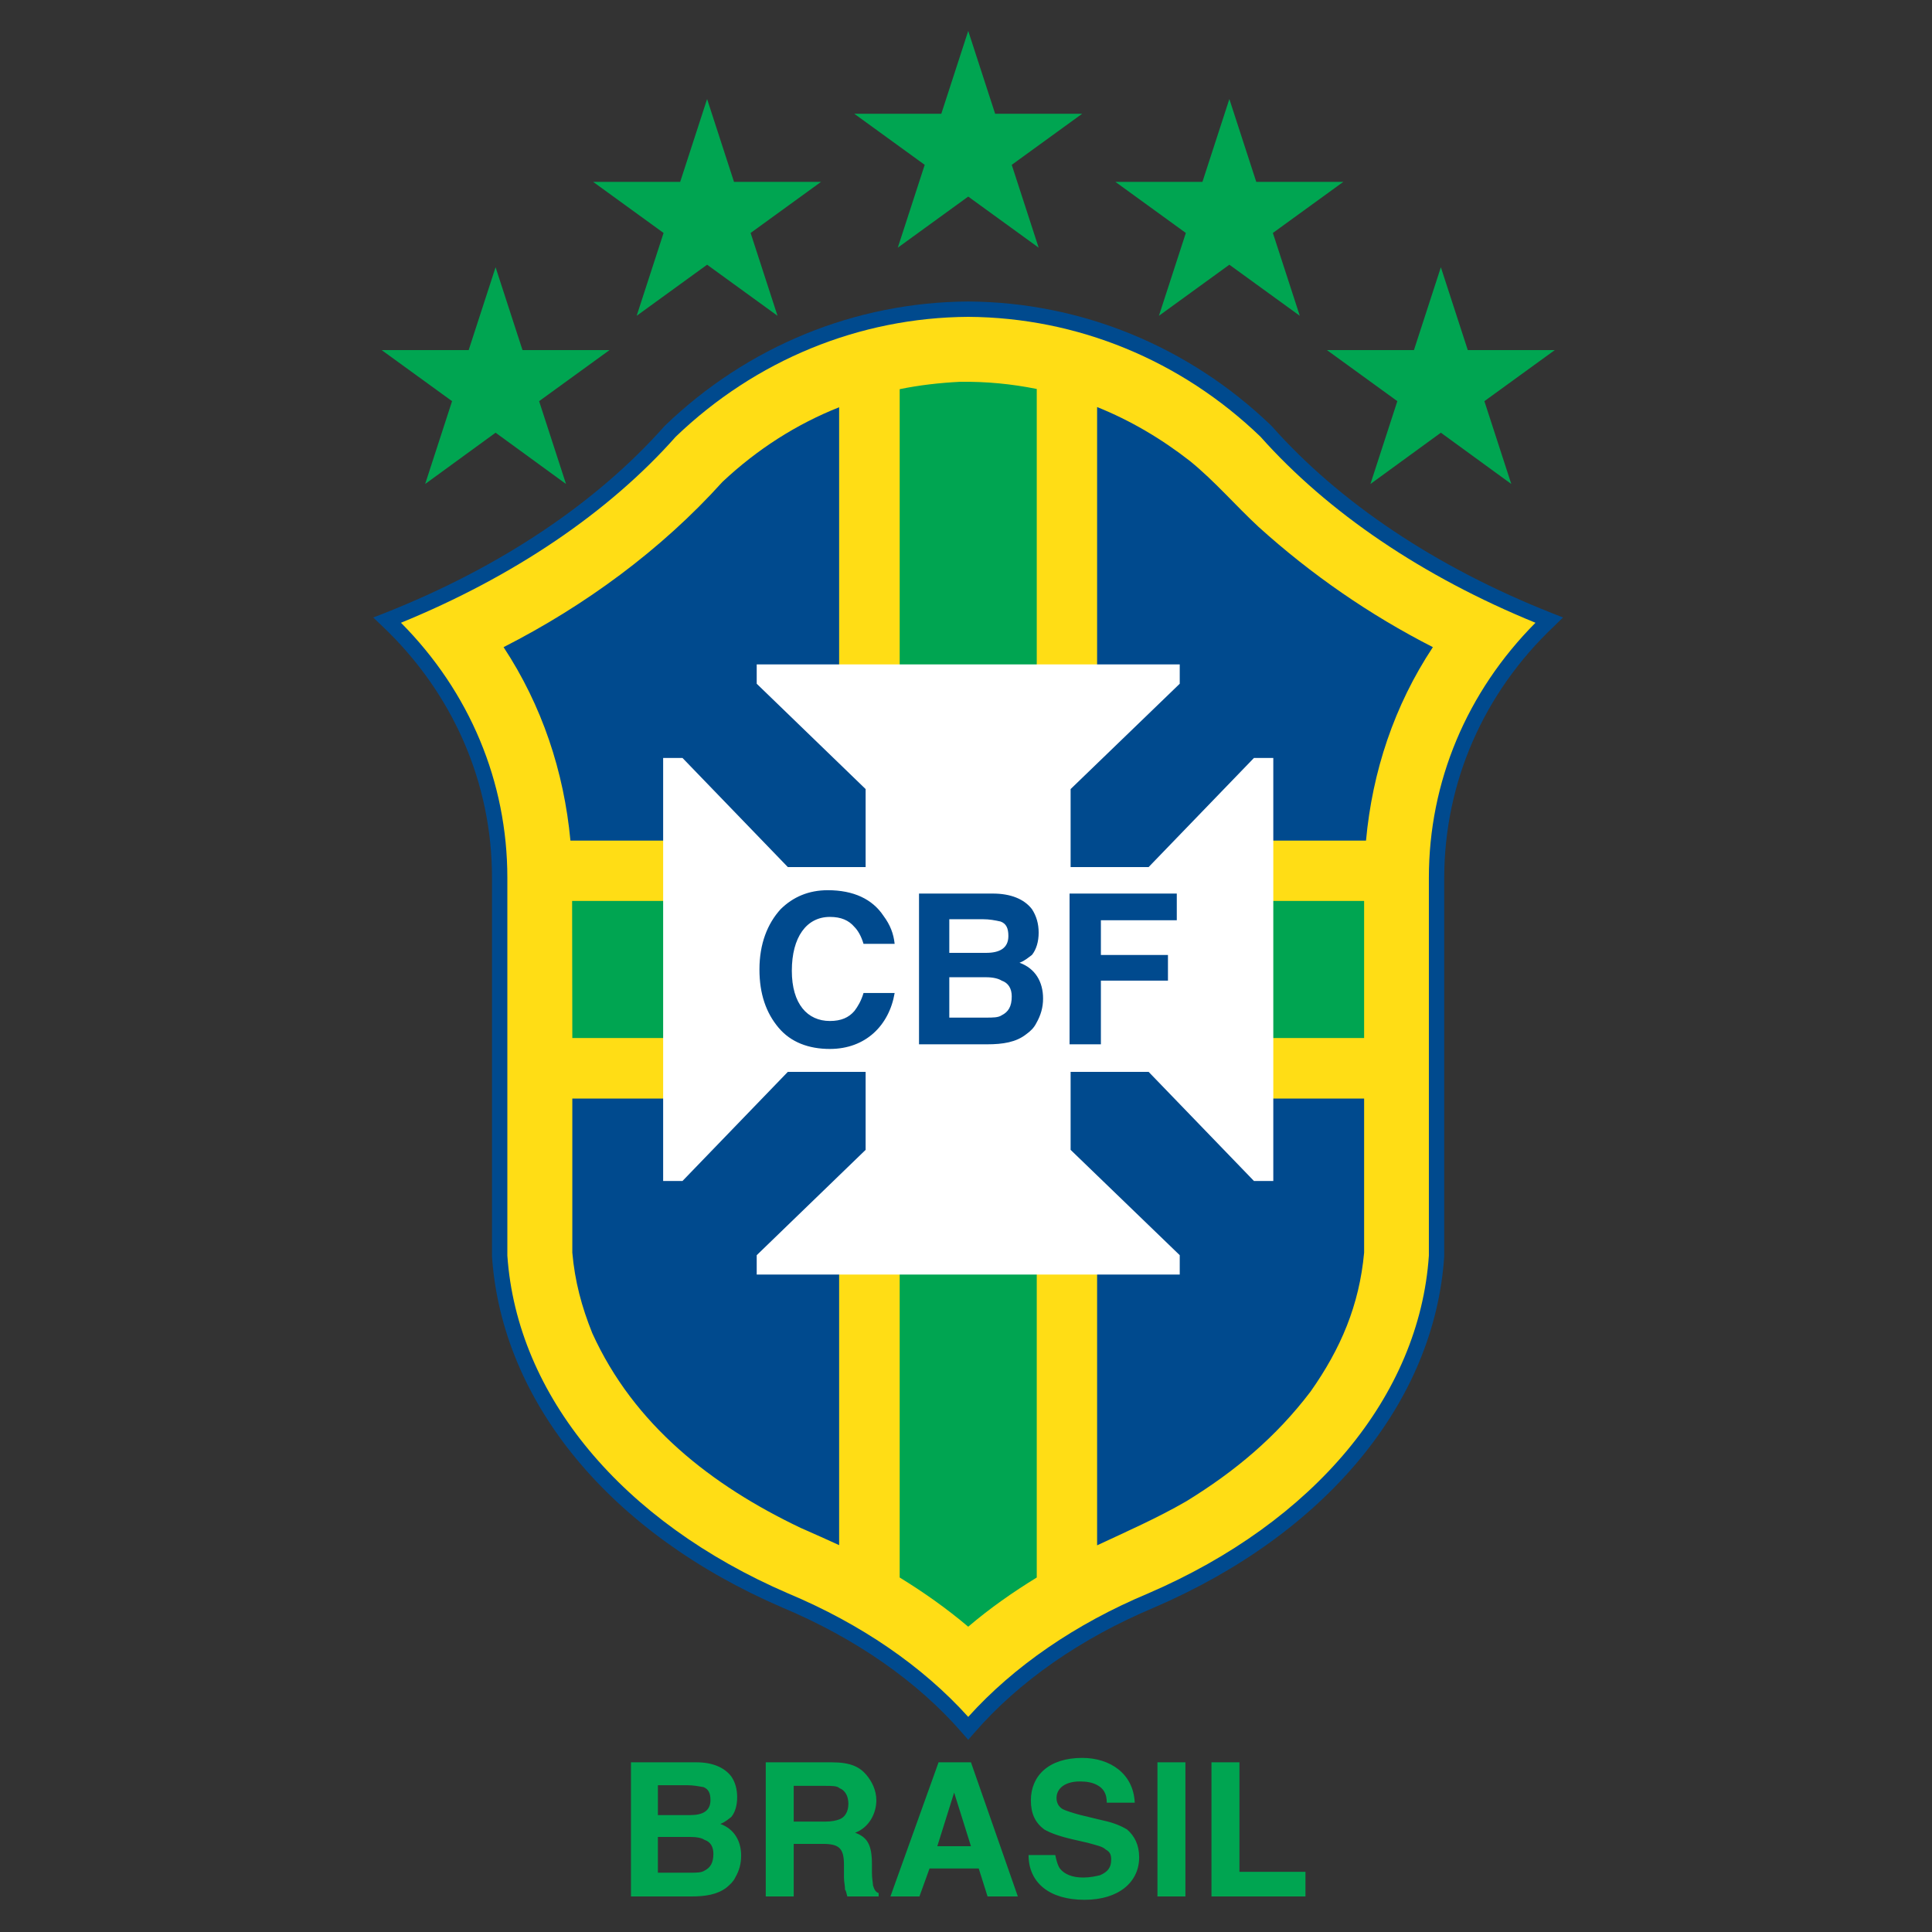 <?xml version="1.0" encoding="iso-8859-1"?>
<!-- Generator: Adobe Illustrator 25.0.1, SVG Export Plug-In . SVG Version: 6.00 Build 0)  -->
<svg version="1.1" id="Layer_1" xmlns="http://www.w3.org/2000/svg" xmlns:xlink="http://www.w3.org/1999/xlink" x="0px" y="0px"
	 viewBox="0 0 250 250" style="enable-background:new 0 0 250 250;" xml:space="preserve">
<rect x="0" y="0" width="250" height="250" fill="#333333" stroke="none"/>
<g>
	<path style="fill-rule:evenodd;clip-rule:evenodd;fill:#004A8E;" d="M86.056,55.066l-0.027,0.027l-0.027,0.027
		c-8.788,9.93-21.302,18.31-36.239,24.213l-1.469,0.571l1.142,1.088c9.169,8.679,14.229,20.269,14.229,32.593v48.971v0.027
		c1.279,18.881,15.317,35.858,37.572,45.434c9.467,3.972,17.521,9.576,23.288,16.242l0.762,0.871l0.762-0.871
		c5.768-6.666,13.821-12.27,23.288-16.242c22.255-9.577,36.293-26.553,37.545-45.434v-0.027v-48.971
		c0.027-12.324,5.06-23.914,14.256-32.593l1.116-1.088l-1.442-0.571c-14.936-5.904-27.478-14.283-36.266-24.213l-0.027-0.027
		l-0.027-0.027c-10.665-10.257-24.594-15.97-39.204-16.052C110.651,39.096,96.721,44.809,86.056,55.066L86.056,55.066z"/>
	<path style="fill-rule:evenodd;clip-rule:evenodd;fill:#FFDD15;" d="M125.288,41c14.093,0.082,27.533,5.604,37.816,15.508
		c8.733,9.821,21.003,18.119,35.586,24.077c-8.896,8.951-13.794,20.595-13.794,33.001c0,0,0,48.781,0,48.89
		c-1.224,18.119-14.8,34.443-36.348,43.72c-9.359,3.917-17.358,9.413-23.261,15.97c-5.904-6.557-13.93-12.052-23.288-15.97
		c-21.52-9.278-35.096-25.601-36.348-43.72c0-0.109,0-48.89,0-48.89c0-12.406-4.87-24.05-13.766-33.001
		c14.555-5.958,26.852-14.256,35.558-24.077C97.755,46.605,111.195,41.082,125.288,41L125.288,41z M108.583,52.699V87.06h33.382
		V52.672c4.272,1.714,8.298,4.081,12.025,6.992c3.211,2.612,5.849,5.713,8.869,8.515c6.802,6.148,14.392,11.399,22.554,15.562
		c-5.006,7.563-7.835,16.106-8.651,25.03h-13.086v33.382h12.841v19.942c-0.626,6.801-3.02,12.433-6.938,17.983
		c-4.489,5.904-9.767,10.311-16.052,14.175c-3.754,2.177-7.672,3.89-11.562,5.713v-36.13h-33.382v36.103
		c-0.762-0.354-1.551-0.707-2.34-1.061l-2.639-1.17c-11.536-5.496-21.574-13.331-26.961-25.193c-1.388-3.455-2.258-6.72-2.585-10.42
		v-19.942h12.814v-33.382H73.814c-0.844-8.951-3.673-17.466-8.652-25.03c10.529-5.36,20.405-12.597,28.322-21.384
		C98,58.113,103.088,54.876,108.583,52.699L108.583,52.699z"/>
	<path style="fill-rule:evenodd;clip-rule:evenodd;fill:#00A551;" d="M156.765,245.4v-17.358h3.618v14.174h8.543v3.183H156.765
		L156.765,245.4z M153.392,228.043V245.4h-3.619v-17.358H153.392L153.392,228.043z M133.096,240.041h3.455
		c0.163,0.735,0.299,1.306,0.598,1.741c0.571,0.735,1.578,1.17,3.02,1.17c0.871,0,1.605-0.163,2.177-0.3
		c1.006-0.435,1.442-1.006,1.442-2.013c0-0.599-0.136-1.007-0.707-1.306c-0.435-0.435-1.306-0.571-2.313-0.871l-1.904-0.435
		c-1.877-0.435-3.02-0.871-3.755-1.306c-1.143-0.871-1.714-2.013-1.714-3.754c0-3.183,2.313-5.496,6.638-5.496
		c3.619,0,6.638,2.041,6.801,5.795h-3.618c0-1.17-0.435-1.877-1.306-2.313c-0.571-0.299-1.306-0.435-2.177-0.435
		c-1.877,0-3.02,0.871-3.02,2.149c0,0.599,0.272,1.17,0.871,1.469c0.272,0.136,1.143,0.435,2.15,0.707l3.047,0.735
		c1.305,0.272,2.312,0.707,3.047,1.142c1.007,0.871,1.578,2.04,1.578,3.619c0,3.183-2.612,5.495-7.074,5.495
		C135.844,245.836,133.096,243.659,133.096,240.041L133.096,240.041z M115.221,245.4l6.23-17.358h4.19l6.067,17.358h-3.918
		l-1.143-3.619h-6.366l-1.306,3.619H115.221L115.221,245.4z M123.465,231.96l-2.177,6.938h4.353L123.465,231.96L123.465,231.96z
		 M107.631,228.043c2.448,0,3.591,0.599,4.462,1.605c0.735,0.871,1.306,2.013,1.306,3.319c0,1.605-0.871,3.482-2.748,4.19
		c1.605,0.571,2.177,1.605,2.177,4.054v1.143c0,0.734,0.136,1.306,0.136,1.605c0.136,0.435,0.299,0.871,0.734,1.007v0.435h-4.054
		c-0.136-0.435-0.136-0.707-0.299-0.871c0-0.571-0.136-1.007-0.136-1.578v-1.605c0-2.149-0.571-2.748-2.748-2.748h-3.755v6.801
		h-3.618v-17.358H107.631L107.631,228.043z M106.896,231.09h-4.19v4.625h4.054c0.871,0,1.442-0.136,1.877-0.299
		c0.708-0.272,1.143-1.007,1.143-2.013c0-1.007-0.435-1.741-1.143-2.013C108.338,231.09,107.631,231.09,106.896,231.09
		L106.896,231.09z M89.348,237.701h-4.217v4.625h4.217c0.789,0,1.415,0,1.823-0.272c0.762-0.381,1.142-1.034,1.142-2.176
		c0-0.898-0.381-1.551-1.142-1.796C90.763,237.81,90.137,237.701,89.348,237.701L89.348,237.701z M90.137,228.043
		c2.04,0,3.591,0.653,4.489,1.823c0.517,0.762,0.762,1.66,0.762,2.693c0,1.034-0.245,1.932-0.762,2.558
		c-0.381,0.272-0.762,0.653-1.415,0.898c1.795,0.653,2.693,2.203,2.693,4.108c0,1.034-0.245,1.932-0.762,2.829
		c-0.245,0.517-0.653,0.898-1.143,1.306c-1.17,0.897-2.72,1.142-4.516,1.142h-7.835v-17.358H90.137L90.137,228.043z M88.967,231.008
		h-3.836v3.863h4.217c1.551,0,2.585-0.517,2.585-1.932c0-0.898-0.245-1.415-0.898-1.687
		C90.382,231.144,89.757,231.008,88.967,231.008L88.967,231.008z"/>
	<polygon style="fill-rule:evenodd;clip-rule:evenodd;fill:#00A551;" points="97.129,30.145 100.611,40.864 91.498,34.253 
		82.384,40.864 85.866,30.145 76.752,23.534 88.015,23.534 91.498,12.815 94.98,23.534 106.243,23.534 97.129,30.145 	"/>
	<polygon style="fill-rule:evenodd;clip-rule:evenodd;fill:#00A551;" points="153.446,30.145 149.963,40.864 159.078,34.253 
		168.192,40.864 164.709,30.145 173.823,23.534 162.56,23.534 159.078,12.815 155.595,23.534 144.332,23.534 153.446,30.145 	"/>
	<polygon style="fill-rule:evenodd;clip-rule:evenodd;fill:#00A551;" points="180.815,51.91 177.333,62.629 186.447,55.991 
		195.561,62.629 192.079,51.91 201.193,45.299 189.93,45.299 186.447,34.58 182.965,45.299 171.701,45.299 180.815,51.91 	"/>
	<polygon style="fill-rule:evenodd;clip-rule:evenodd;fill:#00A551;" points="69.76,51.91 73.242,62.629 64.128,55.991 
		55.014,62.629 58.497,51.91 49.382,45.299 60.646,45.299 64.128,34.58 67.611,45.299 78.874,45.299 69.76,51.91 	"/>
	<polygon style="fill-rule:evenodd;clip-rule:evenodd;fill:#00A551;" points="130.919,21.33 134.402,32.049 125.288,25.438 
		116.174,32.049 119.656,21.33 110.542,14.719 121.805,14.719 125.288,4 128.77,14.719 140.033,14.719 130.919,21.33 	"/>
	<path style="fill-rule:evenodd;clip-rule:evenodd;fill:#00A551;" d="M116.419,50.36v66.22H74.031l0.027,17.738h42.36v69.811
		c3.101,1.904,6.067,3.999,8.869,6.366c2.775-2.367,5.768-4.462,8.869-6.366v-69.811h42.36v-17.738h-42.36V50.332
		c-3.237-0.653-6.556-0.979-9.985-0.925C121.533,49.543,118.922,49.842,116.419,50.36L116.419,50.36z"/>
	<polygon style="fill-rule:evenodd;clip-rule:evenodd;fill:#FFFFFF;" points="162.261,98.079 148.631,112.199 138.537,112.199 
		138.537,102.105 152.657,88.475 152.657,85.972 97.918,85.972 97.918,88.475 112.011,102.105 112.011,112.199 101.945,112.199 
		88.314,98.079 85.811,98.079 85.811,152.818 88.314,152.818 101.945,138.698 112.011,138.698 112.011,148.791 97.918,162.421 
		97.918,164.924 152.657,164.924 152.657,162.421 138.537,148.791 138.537,138.698 148.631,138.698 162.261,152.818 
		164.764,152.818 164.764,98.079 162.261,98.079 	"/>
	<path style="fill-rule:evenodd;clip-rule:evenodd;fill:#004A8E;" d="M98.272,125.448c0-3.319,1.034-5.931,2.748-7.808
		c1.605-1.578,3.618-2.448,6.094-2.448c3.319,0,5.768,1.142,7.21,3.319c0.871,1.17,1.306,2.313,1.442,3.619h-4.027
		c-0.299-1.007-0.734-1.741-1.17-2.176c-0.735-0.871-1.741-1.306-3.183-1.306c-3.02,0-4.924,2.612-4.924,6.965
		c0,4.326,2.041,6.502,4.924,6.502c1.442,0,2.448-0.435,3.183-1.306c0.435-0.571,0.871-1.306,1.17-2.313h4.027
		c-0.708,4.19-3.755,7.237-8.38,7.237c-2.748,0-5.06-0.871-6.638-2.748C99.142,131.08,98.272,128.632,98.272,125.448L98.272,125.448
		z M127.6,126.455h-4.761v5.224h4.761c0.871,0,1.578,0,2.013-0.3c0.871-0.435,1.306-1.142,1.306-2.448
		c0-1.007-0.435-1.741-1.306-2.04C129.178,126.618,128.471,126.455,127.6,126.455L127.6,126.455z M128.471,115.627
		c2.312,0,4.053,0.707,5.06,2.013c0.571,0.871,0.871,1.877,0.871,3.047c0,1.142-0.299,2.177-0.871,2.884
		c-0.435,0.3-0.871,0.735-1.605,1.007c2.04,0.735,3.047,2.476,3.047,4.625c0,1.17-0.3,2.176-0.871,3.183
		c-0.3,0.599-0.735,1.034-1.306,1.442c-1.306,1.034-3.02,1.306-5.061,1.306h-8.815v-19.507H128.471L128.471,115.627z
		 M127.165,118.946h-4.326v4.353h4.761c1.741,0,2.884-0.599,2.884-2.177c0-1.007-0.272-1.605-1.007-1.877
		C128.743,119.082,128.036,118.946,127.165,118.946L127.165,118.946z M138.401,135.134v-19.507h13.875v3.455h-9.821v4.489h8.678
		v3.319h-8.678v8.243H138.401L138.401,135.134z"/>
</g>
</svg>
